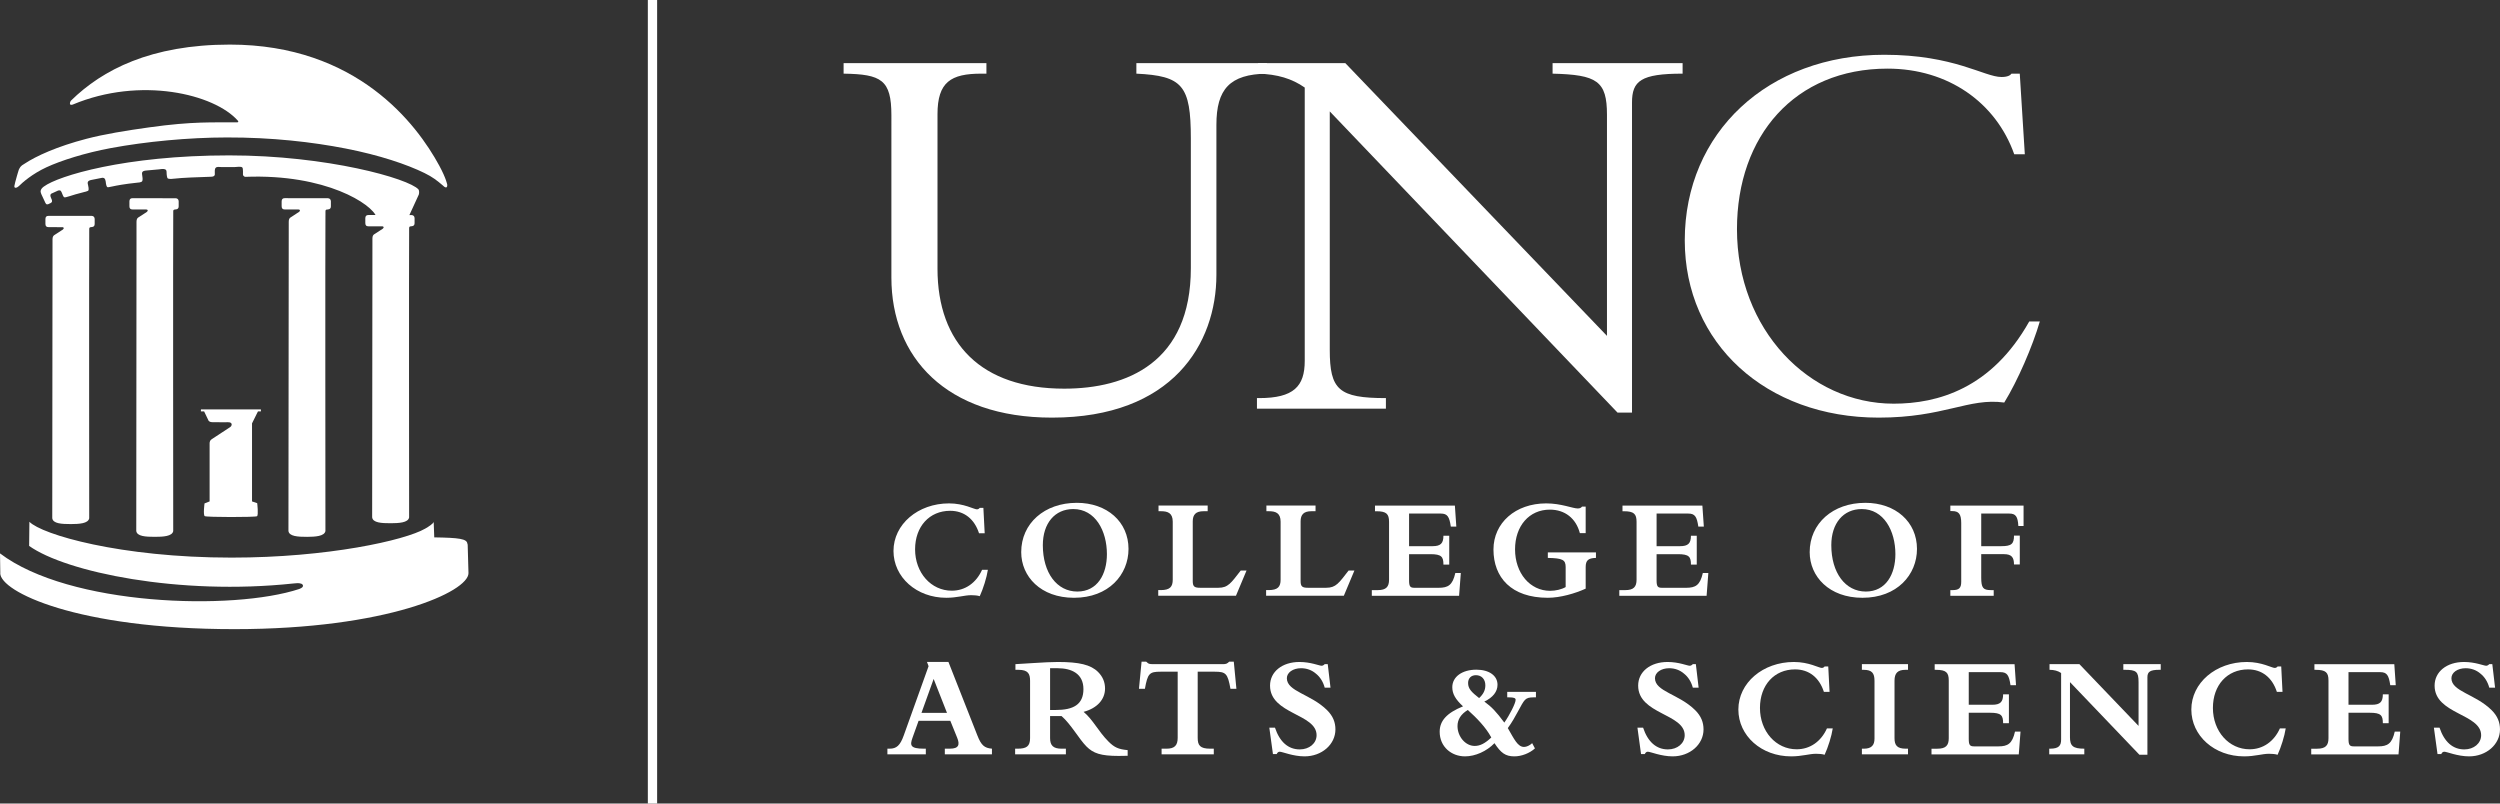 <?xml version="1.0" encoding="UTF-8"?><svg id="a" xmlns="http://www.w3.org/2000/svg" width="275.874" height="88.668" viewBox="0 0 275.874 88.668"><rect x="0" y="0" width="275.874" height="88.668" fill="#333333" stroke="none"/><path d="M109.012,62.877c-.128.848-.512,2.08-.896,2.912-.256-.08-.576-.111-.944-.111-.752,0-1.552.287-2.752.287-3.28,0-5.824-2.272-5.824-5.168,0-2.943,2.704-5.248,6.128-5.248,1.664,0,2.752.656,3.072.656.129,0,.224-.047.32-.16h.4l.144,2.801h-.624c-.512-1.584-1.648-2.48-3.184-2.48-2.288,0-3.872,1.728-3.872,4.256,0,2.576,1.76,4.561,4.048,4.561,1.472,0,2.688-.848,3.344-2.305h.64Z" fill="#fff" stroke-width="0"/><path d="M118.819,55.486c3.345,0,5.712,2.096,5.712,5.088,0,2.848-2.191,5.391-6.016,5.391-3.68,0-5.824-2.352-5.824-5.039,0-3.168,2.561-5.439,6.128-5.439ZM118.883,65.277c2.224,0,3.264-1.92,3.264-4.127,0-2.576-1.279-4.976-3.712-4.976-2.032,0-3.359,1.568-3.359,3.984,0,3.055,1.552,5.119,3.808,5.119Z" fill="#fff" stroke-width="0"/><path d="M136.387,65.742h-8.576v-.625h.272c1.024,0,1.328-.367,1.328-1.152v-6.399c0-.945-.544-1.152-1.265-1.152h-.304v-.625h5.424v.625h-.464c-.832,0-1.183.367-1.183,1.119v6.592c0,.592.176.736.8.736h2.032c1.071,0,1.392-.527,2.464-1.904h.64l-1.168,2.785Z" fill="#fff" stroke-width="0"/><path d="M148.292,65.742h-8.577v-.625h.272c1.024,0,1.327-.367,1.327-1.152v-6.399c0-.945-.544-1.152-1.264-1.152h-.304v-.625h5.423v.625h-.463c-.832,0-1.185.367-1.185,1.119v6.592c0,.592.178.736.801.736h2.031c1.072,0,1.393-.527,2.465-1.904h.641l-1.168,2.785Z" fill="#fff" stroke-width="0"/><path d="M158.995,56.67h-3.504v3.6h2.592c.881,0,1.199-.305,1.199-1.152h.641v3.184h-.641c0-.863-.207-1.15-1.44-1.15h-2.352v2.879c0,.688.127.832.592.832h2.672c1.041,0,1.537-.287,1.84-1.633h.607l-.191,2.514h-9.631v-.625h.654c.93,0,1.248-.367,1.248-1.152v-6.383c0-.865-.287-1.168-1.391-1.168h-.16v-.625h8.816l.158,2.32h-.607c-.16-1.088-.367-1.439-1.104-1.439Z" fill="#fff" stroke-width="0"/><path d="M176.114,61.566c-.848.016-1.135.272-1.135,1.008v2.383c-1.152.529-2.801,1.008-4.176,1.008-4.049,0-6-2.256-6-5.328,0-2.928,2.416-5.088,5.824-5.088,1.646,0,2.928.56,3.471.56.24,0,.369-.064.48-.207h.4v2.928h-.641c-.432-1.633-1.648-2.592-3.312-2.592-2.272,0-3.84,1.791-3.84,4.383,0,2.625,1.649,4.576,3.873,4.576.607,0,1.279-.16,1.711-.416v-2.207c0-.801-.336-.977-1.967-1.008v-.609h5.311v.609Z" fill="#fff" stroke-width="0"/><path d="M186.308,56.67h-3.504v3.6h2.592c.879,0,1.199-.305,1.199-1.152h.641v3.184h-.641c0-.863-.207-1.15-1.44-1.15h-2.352v2.879c0,.688.127.832.592.832h2.672c1.039,0,1.535-.287,1.84-1.633h.607l-.191,2.514h-9.633v-.625h.656c.928,0,1.248-.367,1.248-1.152v-6.383c0-.865-.287-1.168-1.393-1.168h-.16v-.625h8.816l.16,2.32h-.607c-.16-1.088-.369-1.439-1.104-1.439Z" fill="#fff" stroke-width="0"/><path d="M205.827,55.486c3.344,0,5.711,2.096,5.711,5.088,0,2.848-2.191,5.391-6.016,5.391-3.68,0-5.824-2.352-5.824-5.039,0-3.168,2.561-5.439,6.129-5.439ZM205.892,65.277c2.223,0,3.264-1.92,3.264-4.127,0-2.576-1.281-4.976-3.713-4.976-2.031,0-3.359,1.568-3.359,3.984,0,3.055,1.551,5.119,3.809,5.119Z" fill="#fff" stroke-width="0"/><path d="M218.626,60.27h2.225c1.119,0,1.393-.256,1.393-1.168h.639v3.184h-.639c0-.768-.256-1.135-1.105-1.135h-2.512v2.574c0,1.152.209,1.393,1.072,1.393h.305v.625h-4.785v-.625h.258c.688,0,.943-.225.943-.912v-6.481c0-1.023-.289-1.326-.992-1.326h-.209v-.609h8.08v2.256h-.576c-.062-1.055-.287-1.375-1.008-1.375h-3.088v3.6Z" fill="#fff" stroke-width="0"/><path d="M101.364,79.545l-.672,1.873c-.288.816-.272,1.199,1.264,1.199h.208v.625h-4.24v-.625h.24c.768,0,1.168-.351,1.568-1.471l2.736-7.633-.176-.465h2.368l3.2,8.129c.416,1.057.768,1.375,1.6,1.439v.625h-5.2v-.625h.56c.976,0,1.12-.432.8-1.215l-.752-1.857h-3.504ZM103.028,74.922l-1.344,3.744h2.816l-1.472-3.744Z" fill="#fff" stroke-width="0"/><path d="M115.876,81.449c0,.816.352,1.168,1.264,1.168h.48v.625h-5.601v-.625h.256c.977,0,1.393-.24,1.393-1.168v-6.32c0-.767-.208-1.215-1.28-1.215h-.336v-.625c.8-.047,1.408-.08,2.064-.127.896-.064,2.048-.113,2.624-.113,2.352,0,3.632.305,4.432,1.105.528.527.768,1.135.768,1.824,0,1.215-.88,2.176-2.368,2.576,1.057.879,1.616,2.143,2.752,3.279.656.656,1.105.848,2.112.943v.625c-.352.016-.512.016-.992.016-1.983,0-2.8-.289-3.552-1.041-.8-.799-1.728-2.478-2.752-3.359h-1.264v2.432ZM115.876,78.346h.624c1.936,0,3.056-.592,3.056-2.305,0-1.695-1.296-2.303-2.848-2.303h-.832v4.607Z" fill="#fff" stroke-width="0"/><path d="M132.165,81.418c0,.832.256,1.199,1.392,1.199h.384v.625h-5.76v-.625h.544c.88,0,1.232-.351,1.232-1.199v-7.297h-1.889c-1.232,0-1.424.193-1.728,1.889h-.656l.288-2.992h.512c.128.111.208.191.304.225.112.031.24.047.465.047h7.616c.432,0,.512-.031.768-.272h.512l.288,2.992h-.656c-.304-1.68-.495-1.889-1.728-1.889h-1.888v7.297Z" fill="#fff" stroke-width="0"/><path d="M140.068,80.297h.624c.528,1.584,1.473,2.4,2.736,2.4,1.055,0,1.856-.672,1.856-1.568,0-2.383-5.136-2.303-5.136-5.471,0-1.537,1.344-2.609,3.248-2.609,1.232,0,2.193.416,2.431.416.113,0,.209-.031.353-.176h.336l.303,2.592h-.639c-.176-.654-.512-1.184-.977-1.551-.447-.385-1.008-.592-1.633-.592-.895,0-1.567.478-1.567,1.103,0,1.473,2.655,1.744,4.448,3.535.656.656.912,1.346.912,2.113,0,1.664-1.504,2.975-3.408,2.975-1.28,0-2.448-.512-2.736-.512-.144,0-.256.08-.336.256h-.416l-.4-2.912Z" fill="#fff" stroke-width="0"/><path d="M169.38,82.586c-.576.527-1.473.879-2.272.879-.992,0-1.488-.383-2.193-1.455-.863.896-2.127,1.455-3.248,1.455-1.504,0-2.799-1.055-2.799-2.719,0-1.217.799-2.08,2.576-2.801-.832-.767-1.184-1.375-1.184-2.111,0-1.152,1.088-1.935,2.654-1.935,1.408,0,2.336.656,2.336,1.664,0,.768-.512,1.408-1.455,1.855.816.592,1.312,1.119,2.207,2.32.594-.848,1.248-2.144,1.248-2.512,0-.193-.191-.273-.734-.273h-.193v-.608h3.168v.608h-.256c-.496,0-.736.064-.959.289-.4.4-.961,1.84-1.889,3.103.703,1.217,1.088,2.08,1.793,2.08.272,0,.623-.16.894-.416l.305.576ZM162.724,82.314c.607,0,1.137-.273,1.84-.93-.592-1.119-1.615-2.158-2.592-3.039-.768.465-1.137,1.057-1.137,1.775,0,1.168.881,2.193,1.889,2.193ZM163.22,77.033c.48-.447.688-.879.688-1.408,0-.672-.416-1.119-1.039-1.119-.529,0-.865.336-.865.863,0,.641.385,1.008,1.217,1.664Z" fill="#fff" stroke-width="0"/><path d="M180.692,80.297h.623c.527,1.584,1.473,2.4,2.736,2.4,1.057,0,1.855-.672,1.855-1.568,0-2.383-5.135-2.303-5.135-5.471,0-1.537,1.344-2.609,3.248-2.609,1.23,0,2.191.416,2.432.416.111,0,.207-.031.351-.176h.336l.305,2.592h-.641c-.176-.654-.512-1.184-.977-1.551-.447-.385-1.008-.592-1.631-.592-.896,0-1.568.478-1.568,1.103,0,1.473,2.656,1.744,4.447,3.535.656.656.912,1.346.912,2.113,0,1.664-1.504,2.975-3.408,2.975-1.279,0-2.447-.512-2.736-.512-.143,0-.256.08-.336.256h-.416l-.398-2.912Z" fill="#fff" stroke-width="0"/><path d="M202.243,80.377c-.127.85-.512,2.08-.896,2.912-.256-.08-.576-.111-.943-.111-.752,0-1.553.287-2.752.287-3.279,0-5.824-2.272-5.824-5.168,0-2.943,2.705-5.248,6.129-5.248,1.664,0,2.752.656,3.072.656.127,0,.223-.047.318-.16h.4l.144,2.801h-.625c-.512-1.584-1.647-2.48-3.184-2.48-2.287,0-3.871,1.728-3.871,4.256,0,2.576,1.76,4.561,4.047,4.561,1.473,0,2.689-.848,3.344-2.305h.641Z" fill="#fff" stroke-width="0"/><path d="M205.46,73.289h5.088v.625h-.274c-.863,0-1.215.367-1.215,1.199v6.336c0,.785.272,1.168,1.248,1.168h.24v.625h-5.088v-.625h.223c.85,0,1.168-.4,1.168-1.103v-6.4c0-.832-.287-1.199-1.184-1.199h-.207v-.625Z" fill="#fff" stroke-width="0"/><path d="M220.755,74.17h-3.504v3.6h2.592c.881,0,1.201-.305,1.201-1.152h.639v3.184h-.639c0-.863-.209-1.15-1.441-1.15h-2.352v2.879c0,.688.129.832.592.832h2.672c1.041,0,1.537-.287,1.84-1.631h.609l-.193,2.512h-9.631v-.625h.656c.928,0,1.248-.367,1.248-1.152v-6.383c0-.865-.289-1.168-1.393-1.168h-.16v-.625h8.816l.16,2.32h-.609c-.16-1.088-.367-1.439-1.103-1.439Z" fill="#fff" stroke-width="0"/><path d="M228.419,81.322c0,.975.305,1.295,1.584,1.295v.625h-3.871v-.625h.096c.977,0,1.215-.351,1.215-1.008v-7.344c-.352-.24-.783-.352-1.279-.352v-.625h3.297l6.527,6.816v-4.832c0-1.152-.24-1.359-1.52-1.359h-.16v-.625h4.127v.625h-.16c-.992,0-1.31.207-1.31.816v8.559h-.881l-7.664-8.016v6.049Z" fill="#fff" stroke-width="0"/><path d="M252.228,80.377c-.129.85-.514,2.08-.896,2.912-.256-.08-.576-.111-.943-.111-.752,0-1.553.287-2.752.287-3.281,0-5.824-2.272-5.824-5.168,0-2.943,2.703-5.248,6.127-5.248,1.664,0,2.752.656,3.072.656.129,0,.225-.047.32-.16h.4l.142,2.801h-.623c-.512-1.584-1.648-2.48-3.184-2.48-2.289,0-3.873,1.728-3.873,4.256,0,2.576,1.76,4.561,4.049,4.561,1.473,0,2.688-.848,3.344-2.305h.641Z" fill="#fff" stroke-width="0"/><path d="M262.659,74.17h-3.504v3.6h2.592c.879,0,1.199-.305,1.199-1.152h.641v3.184h-.641c0-.863-.207-1.15-1.439-1.15h-2.352v2.879c0,.688.127.832.592.832h2.672c1.039,0,1.535-.287,1.84-1.631h.607l-.191,2.512h-9.633v-.625h.656c.928,0,1.248-.367,1.248-1.152v-6.383c0-.865-.287-1.168-1.391-1.168h-.16v-.625h8.815l.16,2.32h-.607c-.16-1.088-.367-1.439-1.103-1.439Z" fill="#fff" stroke-width="0"/><path d="M268.579,80.297h.623c.529,1.584,1.473,2.4,2.736,2.4,1.057,0,1.855-.672,1.855-1.568,0-2.383-5.135-2.303-5.135-5.471,0-1.537,1.344-2.609,3.248-2.609,1.232,0,2.191.416,2.432.416.111,0,.207-.031.352-.176h.336l.305,2.592h-.641c-.176-.654-.512-1.184-.977-1.551-.447-.385-1.008-.592-1.631-.592-.896,0-1.568.478-1.568,1.103,0,1.473,2.656,1.744,4.447,3.535.656.656.912,1.346.912,2.113,0,1.664-1.504,2.975-3.408,2.975-1.279,0-2.447-.512-2.734-.512-.145,0-.256.08-.336.256h-.416l-.4-2.912Z" fill="#fff" stroke-width="0"/><rect x="71.489" width="1.025" height="88.668" fill="#fff" stroke-width="0"/><path d="M26.883,19.418c.119.109.193.096.193.096,8.919-.346,14.027,3.041,14.465,4.434l3.566-.065,1.108-2.412c.066-.203.035-.49-.039-.57-1.072-1.193-10.049-3.754-20.88-3.754-11.559,0-18.888,2.279-20.433,3.424,0,0-.375.221-.384.562-.003.156.221.59.221.59l.315.678c.099.199.233.19.47.053,0,0,.213-.065.252-.203.039-.141-.092-.379-.092-.379-.227-.469.077-.525.095-.537l.661-.303c.315-.092.35.074.457.326,0,0,.123.35.209.4.166.102.692-.197,2.268-.58.107-.021.164-.031.373-.119.156-.062.019-.59.019-.59-.057-.26-.176-.523.397-.621l.985-.195c.457-.121.5.117.556.381,0,0,.029.4.131.566.129.207.365-.127,3.373-.445,0,0,.436-.01.521-.162.09-.16.019-.516.019-.516-.035-.359-.184-.631.516-.668l1.312-.119c.985-.162.818.17.854.529,0,0,.033.393.108.461.073.072.384.066.384.066,1.685-.176,2.627-.166,4.418-.242,0,0,.249,0,.342-.105.088-.105.062-.217.062-.217,0-.201-.039-.516.091-.658.147-.158.378-.09.612-.09h1.505c.232,0,.705-.102.839.062.087.107.06.742.06.742,0,0-.002.109.07.18Z" fill="#fff" stroke-width="0"/><path d="M25.363,4.92c-8.721,0-14.082,2.801-17.516,6.17,0,0-.061.06-.094.148-.064.172-.079.426.274.301,7.469-3.131,15.63-1.168,18.23,1.789.091.139.01.172-.102.172-2.627.025-4.826-.127-9.68.553-2.629.367-4.964.75-6.936,1.264-3.247.848-5.55,1.9-6.837,2.754-.472.256-.509.44-.626.656-.139.42-.121.42-.213.707-.16.547-.242.893-.275,1.074-.056.336.308.217.495.027.389-.391,1.459-1.338,3.035-2.072,1.605-.744,4.261-1.594,7.137-2.127,3.838-.711,8.508-1.164,12.78-1.168,4.955-.012,9.394.498,13.109,1.221,3.773.738,6.76,1.758,8.689,2.701.906.441,1.413.846,2.022,1.367.479.486.509.066.499-.062,0,0-.091-.656-.892-2.135-2.463-4.535-9.055-13.34-23.102-13.34" fill="#fff" stroke-width="0"/><path d="M.026,63.248c0,2.029,8.415,6.178,25.839,6.178,16.904,0,25.832-4.148,25.832-6.178l-.088-3.107c0,.066-.012-.203-.037-.133-.027-.555-.924-.666-3.652-.709l-.064-1.721c0,.174-.576.555-.936.756-2.225,1.289-10.73,3.199-21.371,3.199-12.32,0-20.942-2.555-22.305-3.955l-.029,2.664c4.053,2.889,16.545,5.492,29.158,4.145.375-.012.504-.09.884.027.103.029.448.33-.235.582-7.315,2.414-25.375,1.877-33.022-3.93l.033,2.182" fill="#fff" stroke-width="0"/><path d="M36.065,23.119h.15c-.024-.004-.049-.004-.075-.004-.028,0-.054,0-.075.004Z" fill="#fff" stroke-width="0"/><path d="M35.877,23.773c0,.01.002.023.004.031l-.001-.547h0c-.001.014-.003.02-.003.031v.484Z" fill="#fff" stroke-width="0"/><rect x="35.88" y="23.258" height=".547" fill="#fff" stroke-width="0"/><path d="M31.26,22.924c.008,0,.014-.002.021-.002h-.041c.007,0,.016.002.019.002Z" fill="#fff" stroke-width="0"/><path d="M36.182,21.871l-4.763-.004c-.233,0-.337.121-.34.352v.533c-.001.252.105.363.358.363h1.476c.138-.004.172.06.175.078.061.144-.213.272-.302.328l-.729.477c-.102.064-.196.193-.194.461l-.033,34.131c.07.594,1.026.654,2.062.65.876-.006,1.908-.057,2.019-.639,0,0-.03-32.482.003-35.289.002-.129.06-.158.08-.17.032-.023.183-.031.183-.031.218-.012.336-.115.336-.336v-.572c-.01-.207-.144-.32-.331-.332Z" fill="#fff" stroke-width="0"/><path d="M28.355,45.621l.113-.225h.322l-.002-.217h-6.613l-.006.217h.355l.097.203.398.832s.07.074.156.115c.087.035.258.045.322.045,1.736.016,1.361-.002,1.635,0,.127,0,.306.008.387.117.06.07.107.266-.135.432-.567.373-1.514.994-1.955,1.283-.055.027-.204.135-.252.252-.055.137-.047.236-.047.236v6.42l-.561.221s-.169,1.275.023,1.404c.186.129,5.579.129,5.767.01.184-.117.023-1.441.023-1.441l-.572-.193v-8.611l.545-1.1Z" fill="#fff" stroke-width="0"/><path d="M45.418,23.734l-4.765-.006c-.232-.002-.337.121-.341.348v.533c-.001.252.105.367.359.367h1.476c.136-.008.171.057.179.072.055.146-.215.275-.307.336l-.729.471c-.102.062-.197.195-.193.457l-.03,30.773c.071.604,1.022.658,2.06.654.877-.006,1.911-.051,2.019-.639,0,0-.028-29.123.002-31.928.002-.131.06-.162.083-.176.03-.019.179-.029.179-.029.218-.01.338-.115.338-.332v-.574c-.011-.213-.146-.318-.33-.328Z" fill="#fff" stroke-width="0"/><path d="M19.385,21.877l-4.764-.006c-.231,0-.336.117-.34.348v.539c0,.252.105.357.358.357l1.478.004c.135-.008.171.057.175.074.06.144-.214.272-.304.336l-.727.469c-.102.064-.197.197-.197.461l-.027,34.131c.069.594,1.02.654,2.061.65.877,0,1.909-.049,2.017-.633,0,0-.027-32.488.003-35.295,0-.129.059-.158.08-.166.034-.025.18-.035.18-.035.221-.012.338-.115.339-.332v-.576c-.011-.207-.143-.32-.331-.326Z" fill="#fff" stroke-width="0"/><path d="M10.117,23.822h-4.765c-.233-.004-.338.113-.34.348v.533c0,.252.106.361.358.361l1.477.006c.135-.014.17.053.177.068.057.15-.214.273-.308.336l-.727.471c-.101.065-.194.197-.193.455l-.029,30.775c.07.606,1.022.656,2.061.656.876-.004,1.908-.051,2.016-.639,0,0-.025-29.127.004-31.93.002-.129.06-.164.081-.174.034-.02.181-.033.181-.033.219-.008.337-.115.338-.332v-.57c-.012-.215-.144-.326-.33-.332Z" fill="#fff" stroke-width="0"/><path d="M139.804,6.963v1.164c-4.105.062-5.574,1.713-5.574,5.643v16.549c0,7.604-4.842,15.766-18.148,15.766-11.711,0-17.717-6.689-17.717-15.453V12.725c0-3.92-1.104-4.535-5.274-4.598v-1.164h15.76v1.164h-.556c-3.368,0-4.843.918-4.843,4.479v17.037c0,8.279,4.843,13.246,13.98,13.246,6.923,0,13.977-2.883,13.977-13.305v-14.287c0-5.881-.92-6.924-6.011-7.17v-1.164h14.405Z" fill="#fff" stroke-width="0"/><path d="M178.491,45.529l-31.752-33.234v26.303c0,4.416.982,5.332,6.195,5.332v1.166h-14.23v-1.166h.244c3.803,0,5.029-1.289,5.029-4.107V9.662c-1.406-.982-3.007-1.473-5.152-1.535v-1.164h9.627l28.877,30.1V12.662c0-3.736-1.105-4.412-6.002-4.535v-1.164h14.348v1.164c-4.604,0-5.584.799-5.584,3.188v34.215h-1.6Z" fill="#fff" stroke-width="0"/><path d="M222.269,17.02c-2.02-5.705-7.293-9.447-13.98-9.447-10.236,0-16.615,7.42-16.615,17.719,0,11.098,7.975,19.254,17.291,19.254,4.846,0,10.797-1.656,14.961-9.072h1.166c-.799,2.754-2.453,6.562-3.924,8.947-3.928-.547-6.619,1.664-13.855,1.664-12.453,0-21.4-8.219-21.4-19.562,0-11.898,9.195-20.479,22.012-20.479,7.726,0,11.031,2.453,12.938,2.453.674,0,.977-.185,1.103-.369h.914l.557,8.893h-1.166Z" fill="#fff" stroke-width="0"/></svg>
